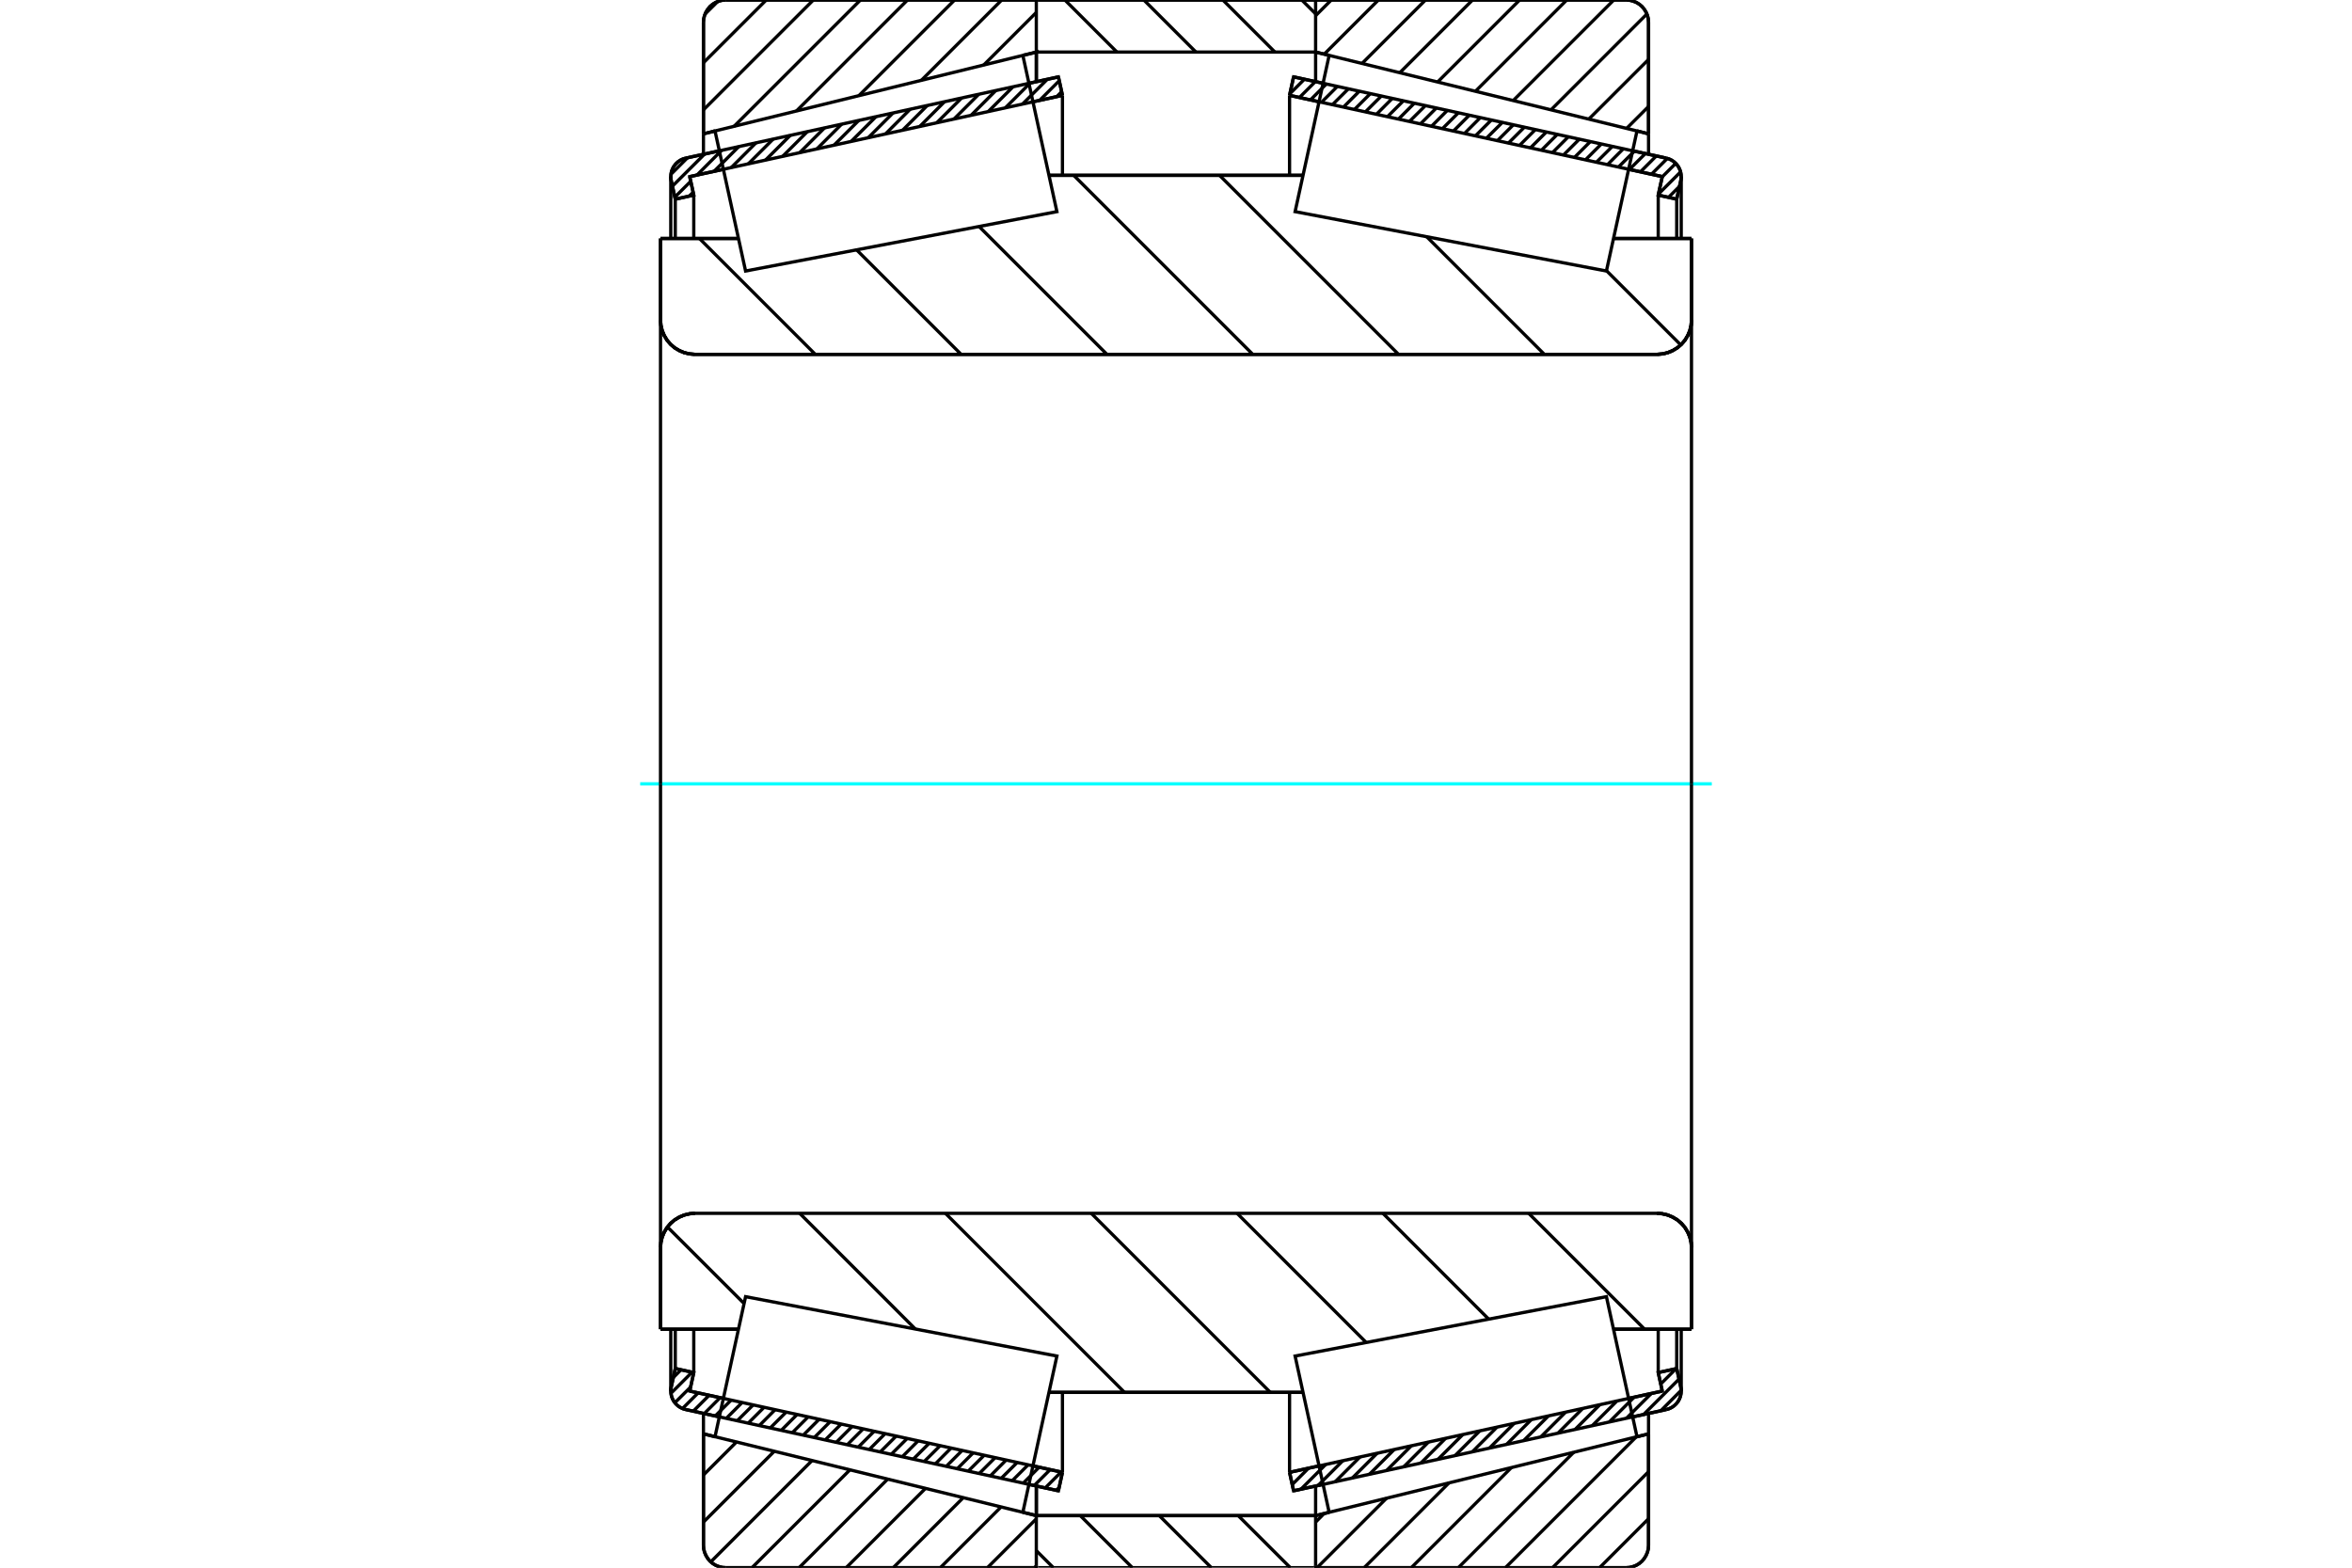 <?xml version="1.0" standalone="no"?>
<!DOCTYPE svg PUBLIC "-//W3C//DTD SVG 1.1//EN"
	"http://www.w3.org/Graphics/SVG/1.1/DTD/svg11.dtd">
<svg xmlns="http://www.w3.org/2000/svg" height="100%" width="100%" viewBox="0 0 36000 24000">
	<rect x="-1800" y="-1200" width="39600" height="26400" style="fill:#FFF"/>
	<g style="fill:none; fill-rule:evenodd" transform="matrix(1 0 0 1 0 0)">
		<g style="fill:none; stroke:#000; stroke-width:50; shape-rendering:geometricPrecision">
			<line x1="11010" y1="21692" x2="10496" y2="21579"/>
			<line x1="16200" y1="22823" x2="15749" y2="22725"/>
			<line x1="16262" y1="22540" x2="16200" y2="22823"/>
			<line x1="15811" y1="22441" x2="16262" y2="22540"/>
			<line x1="10557" y1="21296" x2="11072" y2="21408"/>
			<line x1="10619" y1="21013" x2="10557" y2="21296"/>
			<line x1="10336" y1="20951" x2="10619" y2="21013"/>
			<line x1="10274" y1="21234" x2="10336" y2="20951"/>
			<polyline points="10274,21234 10269,21265 10267,21296 10271,21340 10280,21382 10297,21423 10319,21460 10346,21494 10378,21524 10414,21548 10454,21567 10496,21579"/>
			<line x1="15749" y1="1275" x2="16200" y2="1177"/>
			<line x1="10496" y1="2421" x2="11010" y2="2308"/>
			<polyline points="10496,2421 10454,2433 10414,2452 10378,2476 10346,2506 10319,2540 10297,2577 10280,2618 10271,2660 10267,2704 10269,2735 10274,2766"/>
			<line x1="10336" y1="3049" x2="10274" y2="2766"/>
			<line x1="10619" y1="2987" x2="10336" y2="3049"/>
			<line x1="10557" y1="2704" x2="10619" y2="2987"/>
			<line x1="11072" y1="2592" x2="10557" y2="2704"/>
			<line x1="16262" y1="1460" x2="15811" y2="1559"/>
			<line x1="16200" y1="1177" x2="16262" y2="1460"/>
			<line x1="10336" y1="20349" x2="10336" y2="20951"/>
			<line x1="10336" y1="3049" x2="10336" y2="3651"/>
			<line x1="10619" y1="20349" x2="10619" y2="21013"/>
			<line x1="10619" y1="2987" x2="10619" y2="3651"/>
			<line x1="16262" y1="21316" x2="16262" y2="22540"/>
			<line x1="16262" y1="1460" x2="16262" y2="2684"/>
			<line x1="10267" y1="20349" x2="10267" y2="21296"/>
			<line x1="10267" y1="2704" x2="10267" y2="3651"/>
			<line x1="20251" y1="22725" x2="19800" y2="22823"/>
			<line x1="25504" y1="21579" x2="24990" y2="21692"/>
			<polyline points="25504,21579 25546,21567 25586,21548 25622,21524 25654,21494 25681,21460 25703,21423 25720,21382 25729,21340 25733,21296 25731,21265 25726,21234"/>
			<line x1="25664" y1="20951" x2="25726" y2="21234"/>
			<line x1="25381" y1="21013" x2="25664" y2="20951"/>
			<line x1="25443" y1="21296" x2="25381" y2="21013"/>
			<line x1="24928" y1="21408" x2="25443" y2="21296"/>
			<line x1="19738" y1="22540" x2="20189" y2="22441"/>
			<line x1="19800" y1="22823" x2="19738" y2="22540"/>
			<line x1="24990" y1="2308" x2="25504" y2="2421"/>
			<line x1="19800" y1="1177" x2="20251" y2="1275"/>
			<line x1="19738" y1="1460" x2="19800" y2="1177"/>
			<line x1="20189" y1="1559" x2="19738" y2="1460"/>
			<line x1="25443" y1="2704" x2="24928" y2="2592"/>
			<line x1="25381" y1="2987" x2="25443" y2="2704"/>
			<line x1="25664" y1="3049" x2="25381" y2="2987"/>
			<line x1="25726" y1="2766" x2="25664" y2="3049"/>
			<polyline points="25726,2766 25731,2735 25733,2704 25729,2660 25720,2618 25703,2577 25681,2540 25654,2506 25622,2476 25586,2452 25546,2433 25504,2421"/>
			<line x1="25381" y1="3651" x2="25381" y2="2987"/>
			<line x1="25381" y1="21013" x2="25381" y2="20349"/>
			<line x1="19738" y1="2684" x2="19738" y2="1460"/>
			<line x1="19738" y1="22540" x2="19738" y2="21316"/>
			<line x1="25664" y1="3651" x2="25664" y2="3049"/>
			<line x1="25664" y1="20951" x2="25664" y2="20349"/>
			<line x1="25733" y1="3651" x2="25733" y2="2704"/>
			<line x1="25733" y1="21296" x2="25733" y2="20349"/>
			<line x1="15862" y1="23203" x2="20137" y2="23203"/>
			<line x1="15862" y1="23203" x2="15862" y2="23203"/>
			<polyline points="20137,25 20136,21 20135,17 20133,13 20131,10 20129,7 20125,5 20122,3 20118,1 20115,0 20111,0"/>
			<line x1="15888" y1="0" x2="20111" y2="0"/>
			<polyline points="15888,0 15884,0 15880,1 15876,3 15872,5 15869,8 15867,11 15864,15 15863,19 15862,23"/>
			<line x1="20137" y1="22748" x2="20137" y2="23203"/>
			<line x1="20137" y1="797" x2="20137" y2="1252"/>
			<line x1="15862" y1="22748" x2="15862" y2="23203"/>
			<line x1="15862" y1="797" x2="15862" y2="1252"/>
			<polyline points="10110,4899 10116,4981 10135,5061 10167,5137 10210,5208 10264,5271 10326,5324 10397,5367 10473,5399 10553,5418 10636,5425"/>
			<line x1="25364" y1="5425" x2="10636" y2="5425"/>
			<polyline points="25364,5425 25447,5418 25527,5399 25603,5367 25674,5324 25736,5271 25790,5208 25833,5137 25865,5061 25884,4981 25890,4899"/>
			<line x1="25890" y1="3651" x2="25890" y2="4899"/>
			<line x1="24697" y1="3651" x2="25890" y2="3651"/>
			<line x1="16056" y1="2684" x2="19944" y2="2684"/>
			<line x1="10110" y1="3651" x2="11303" y2="3651"/>
			<line x1="10110" y1="4899" x2="10110" y2="3651"/>
			<polyline points="10636,18575 10553,18582 10473,18601 10397,18633 10326,18676 10264,18729 10210,18792 10167,18863 10135,18939 10116,19019 10110,19101"/>
			<line x1="10110" y1="20349" x2="10110" y2="19101"/>
			<line x1="11303" y1="20349" x2="10110" y2="20349"/>
			<line x1="19944" y1="21316" x2="16056" y2="21316"/>
			<line x1="25890" y1="20349" x2="24697" y2="20349"/>
			<line x1="25890" y1="19101" x2="25890" y2="20349"/>
			<polyline points="25890,19101 25884,19019 25865,18939 25833,18863 25790,18792 25736,18729 25674,18676 25603,18633 25527,18601 25447,18582 25364,18575"/>
			<line x1="16056" y1="3263" x2="16056" y2="3263"/>
			<line x1="16056" y1="20737" x2="16056" y2="20737"/>
			<line x1="19944" y1="20737" x2="19944" y2="20737"/>
			<line x1="19944" y1="3263" x2="19944" y2="3263"/>
			<polyline points="10110,4899 10116,4981 10135,5061 10167,5137 10210,5208 10264,5271 10326,5324 10397,5367 10473,5399 10553,5418 10636,5425"/>
			<polyline points="10636,18575 10553,18582 10473,18601 10397,18633 10326,18676 10264,18729 10210,18792 10167,18863 10135,18939 10116,19019 10110,19101"/>
			<polyline points="25364,5425 25447,5418 25527,5399 25603,5367 25674,5324 25736,5271 25790,5208 25833,5137 25865,5061 25884,4981 25890,4899"/>
			<polyline points="25890,19101 25884,19019 25865,18939 25833,18863 25790,18792 25736,18729 25674,18676 25603,18633 25527,18601 25447,18582 25364,18575"/>
			<polyline points="15837,24000 15841,24000 15845,23999 15848,23997 15852,23995 15855,23993 15857,23990 15860,23987 15861,23983 15862,23980"/>
			<line x1="15863" y1="23203" x2="15863" y2="23203"/>
			<line x1="15656" y1="23152" x2="15863" y2="23203"/>
			<line x1="10767" y1="21951" x2="10944" y2="21995"/>
			<line x1="10767" y1="23658" x2="10767" y2="21951"/>
			<polyline points="10767,23658 10771,23712 10784,23764 10805,23813 10833,23859 10867,23900 10908,23935 10954,23963 11004,23983 11056,23996 11109,24000"/>
			<line x1="15837" y1="24000" x2="11109" y2="24000"/>
			<polyline points="15863,21 15861,17 15860,13 15857,10 15855,7 15852,5 15848,3 15845,1 15841,0 15837,0"/>
			<line x1="11109" y1="0" x2="15837" y2="0"/>
			<polyline points="11109,0 11056,4 11004,17 10954,37 10908,65 10867,100 10833,141 10805,187 10784,236 10771,288 10767,342"/>
			<line x1="10767" y1="2049" x2="10767" y2="342"/>
			<line x1="10944" y1="2005" x2="10767" y2="2049"/>
			<line x1="15863" y1="797" x2="15656" y2="848"/>
			<line x1="15863" y1="22748" x2="15863" y2="23203"/>
			<line x1="15863" y1="797" x2="15863" y2="1252"/>
			<line x1="10767" y1="21638" x2="10767" y2="21951"/>
			<line x1="10767" y1="2049" x2="10767" y2="2362"/>
			<polyline points="25233,342 25229,288 25216,236 25195,187 25167,141 25133,100 25092,65 25046,37 24996,17 24944,4 24891,0"/>
			<line x1="20163" y1="0" x2="24891" y2="0"/>
			<polyline points="20163,0 20159,0 20155,1 20151,3 20148,5 20145,8 20142,11 20140,14 20138,18 20137,22 20137,26"/>
			<line x1="20344" y1="848" x2="20137" y2="797"/>
			<line x1="25233" y1="2049" x2="25056" y2="2005"/>
			<line x1="25233" y1="342" x2="25233" y2="2049"/>
			<polyline points="24891,24000 24944,23996 24996,23983 25046,23963 25092,23935 25133,23900 25167,23859 25195,23813 25216,23764 25229,23712 25233,23658"/>
			<line x1="25233" y1="21951" x2="25233" y2="23658"/>
			<line x1="25056" y1="21995" x2="25233" y2="21951"/>
			<line x1="20137" y1="23203" x2="20344" y2="23152"/>
			<line x1="20137" y1="23203" x2="20137" y2="23203"/>
			<polyline points="20137,23974 20137,23978 20138,23982 20140,23986 20142,23989 20145,23992 20148,23995 20151,23997 20155,23999 20159,24000 20163,24000"/>
			<line x1="24891" y1="24000" x2="20163" y2="24000"/>
			<line x1="25233" y1="2362" x2="25233" y2="2049"/>
			<line x1="25233" y1="21951" x2="25233" y2="21638"/>
		</g>
		<g style="fill:none; stroke:#0FF; stroke-width:50; shape-rendering:geometricPrecision">
			<line x1="9799" y1="12000" x2="26201" y2="12000"/>
		</g>
		<g style="fill:none; stroke:#000; stroke-width:50; shape-rendering:geometricPrecision">
			<line x1="24589" y1="4144" x2="25726" y2="5281"/>
			<line x1="21837" y1="3624" x2="23638" y2="5425"/>
			<line x1="18666" y1="2684" x2="21406" y2="5425"/>
			<line x1="16434" y1="2684" x2="19175" y2="5425"/>
			<line x1="14985" y1="3467" x2="16943" y2="5425"/>
			<line x1="13111" y1="3825" x2="14711" y2="5425"/>
			<line x1="10705" y1="3651" x2="12479" y2="5425"/>
			<line x1="23398" y1="18575" x2="25172" y2="20349"/>
			<line x1="21167" y1="18575" x2="22786" y2="20195"/>
			<line x1="18935" y1="18575" x2="20912" y2="20553"/>
			<line x1="16703" y1="18575" x2="19444" y2="21316"/>
			<line x1="14471" y1="18575" x2="17212" y2="21316"/>
			<line x1="12240" y1="18575" x2="14011" y2="20347"/>
			<line x1="10216" y1="18784" x2="11389" y2="19956"/>
			<polyline points="10110,12000 10110,3651 10110,4899 10116,4981 10135,5061 10167,5137 10210,5208 10264,5271 10326,5324 10397,5367 10473,5399 10553,5418 10636,5425 25364,5425 25447,5418 25527,5399 25603,5367 25674,5324 25736,5271 25790,5208 25833,5137 25865,5061 25884,4981 25890,4899 25890,3651"/>
			<line x1="25890" y1="4899" x2="25890" y2="12000"/>
			<line x1="25890" y1="3651" x2="24697" y2="3651"/>
			<line x1="19944" y1="2684" x2="16056" y2="2684"/>
			<line x1="11303" y1="3651" x2="10110" y2="3651"/>
			<line x1="10110" y1="20349" x2="11303" y2="20349"/>
			<line x1="16056" y1="21316" x2="19944" y2="21316"/>
			<line x1="24697" y1="20349" x2="25890" y2="20349"/>
			<line x1="25890" y1="12000" x2="25890" y2="19101"/>
			<polyline points="25890,20349 25890,19101 25884,19019 25865,18939 25833,18863 25790,18792 25736,18729 25674,18676 25603,18633 25527,18601 25447,18582 25364,18575 10636,18575 10553,18582 10473,18601 10397,18633 10326,18676 10264,18729 10210,18792 10167,18863 10135,18939 10116,19019 10110,19101 10110,20349 10110,12000"/>
			<line x1="25233" y1="23250" x2="24483" y2="24000"/>
			<line x1="25233" y1="22530" x2="23763" y2="24000"/>
			<line x1="25045" y1="21997" x2="23042" y2="24000"/>
			<line x1="24089" y1="22232" x2="22321" y2="24000"/>
			<line x1="23134" y1="22467" x2="21601" y2="24000"/>
			<line x1="22179" y1="22701" x2="20880" y2="24000"/>
			<line x1="21223" y1="22936" x2="20159" y2="24000"/>
			<line x1="20268" y1="23170" x2="20137" y2="23302"/>
			<line x1="25233" y1="1630" x2="24897" y2="1966"/>
			<line x1="25233" y1="910" x2="24318" y2="1824"/>
			<line x1="25208" y1="214" x2="23740" y2="1682"/>
			<line x1="24701" y1="0" x2="23161" y2="1540"/>
			<line x1="23981" y1="0" x2="22583" y2="1398"/>
			<line x1="23260" y1="0" x2="22004" y2="1256"/>
			<line x1="22539" y1="0" x2="21425" y2="1114"/>
			<line x1="21819" y1="0" x2="20847" y2="972"/>
			<line x1="21098" y1="0" x2="20268" y2="830"/>
			<line x1="20377" y1="0" x2="20137" y2="240"/>
			<polyline points="25233,2049 25233,342 25229,288 25216,236 25195,187 25167,141 25133,100 25092,65 25046,37 24996,17 24944,4 24891,0 20163,0 20159,0 20155,1 20151,3 20148,5 20145,8 20142,11 20140,14 20138,18 20137,22 20137,26"/>
			<line x1="25056" y1="2005" x2="25233" y2="2049"/>
			<line x1="20137" y1="797" x2="20344" y2="848"/>
			<line x1="20344" y1="23152" x2="20137" y2="23203"/>
			<line x1="25233" y1="21951" x2="25056" y2="21995"/>
			<line x1="20137" y1="23203" x2="20137" y2="23203"/>
			<polyline points="20137,23974 20137,23978 20138,23982 20140,23986 20142,23989 20145,23992 20148,23995 20151,23997 20155,23999 20159,24000 20163,24000 24891,24000 24944,23996 24996,23983 25046,23963 25092,23935 25133,23900 25167,23859 25195,23813 25216,23764 25229,23712 25233,23658 25233,21951"/>
			<line x1="15862" y1="23972" x2="15834" y2="24000"/>
			<line x1="15862" y1="23252" x2="15114" y2="24000"/>
			<line x1="15323" y1="23070" x2="14393" y2="24000"/>
			<line x1="14744" y1="22928" x2="13672" y2="24000"/>
			<line x1="14166" y1="22786" x2="12952" y2="24000"/>
			<line x1="13587" y1="22644" x2="12231" y2="24000"/>
			<line x1="13009" y1="22502" x2="11510" y2="24000"/>
			<line x1="12430" y1="22359" x2="10879" y2="23911"/>
			<line x1="11852" y1="22217" x2="10767" y2="23302"/>
			<line x1="11273" y1="22075" x2="10767" y2="22581"/>
			<line x1="15862" y1="190" x2="15057" y2="995"/>
			<line x1="15332" y1="0" x2="14102" y2="1230"/>
			<line x1="14611" y1="0" x2="13146" y2="1465"/>
			<line x1="13890" y1="0" x2="12191" y2="1699"/>
			<line x1="13170" y1="0" x2="11236" y2="1934"/>
			<line x1="12449" y1="0" x2="10767" y2="1682"/>
			<line x1="11728" y1="0" x2="10767" y2="961"/>
			<line x1="10984" y1="24" x2="10791" y2="216"/>
			<line x1="10767" y1="2049" x2="10767" y2="342"/>
			<polyline points="11109,0 11056,4 11004,17 10954,37 10908,65 10867,100 10833,141 10805,187 10784,236 10771,288 10767,342"/>
			<line x1="11109" y1="0" x2="15837" y2="0"/>
			<polyline points="15863,21 15861,17 15860,13 15857,10 15855,7 15852,5 15848,3 15845,1 15841,0 15837,0"/>
			<line x1="15863" y1="797" x2="15656" y2="848"/>
			<line x1="10944" y1="2005" x2="10767" y2="2049"/>
			<line x1="10767" y1="21951" x2="10944" y2="21995"/>
			<polyline points="15656,23152 15863,23203 15863,23203"/>
			<polyline points="15837,24000 15841,24000 15845,23999 15848,23997 15852,23995 15855,23993 15857,23990 15860,23987 15861,23983 15862,23980"/>
			<line x1="15837" y1="24000" x2="11109" y2="24000"/>
			<polyline points="10767,23658 10771,23712 10784,23764 10805,23813 10833,23859 10867,23900 10908,23935 10954,23963 11004,23983 11056,23996 11109,24000"/>
			<line x1="10767" y1="23658" x2="10767" y2="21951"/>
			<polyline points="24822,20923 25056,21995 20344,23152 20084,21956 19823,20760 24588,19851 24822,20923"/>
			<polyline points="24822,3077 24588,4149 19823,3240 20084,2044 20344,848 25056,2005 24822,3077"/>
			<polyline points="11178,20923 11412,19851 16177,20760 15916,21956 15656,23152 10944,21995 11178,20923"/>
			<polyline points="11178,3077 10944,2005 15656,848 15916,2044 16177,3240 11412,4149 11178,3077"/>
			<line x1="19925" y1="0" x2="20137" y2="212"/>
			<line x1="18717" y1="0" x2="19514" y2="797"/>
			<line x1="17508" y1="0" x2="18305" y2="797"/>
			<line x1="16299" y1="0" x2="17096" y2="797"/>
			<line x1="15862" y1="772" x2="15887" y2="797"/>
			<line x1="18952" y1="23203" x2="19750" y2="24000"/>
			<line x1="17744" y1="23203" x2="18541" y2="24000"/>
			<line x1="16535" y1="23203" x2="17332" y2="24000"/>
			<line x1="15862" y1="23739" x2="16123" y2="24000"/>
			<line x1="15862" y1="797" x2="15862" y2="26"/>
			<polyline points="15888,0 15884,0 15880,1 15876,3 15873,5 15870,8 15867,11 15865,14 15863,18 15862,22 15862,26"/>
			<line x1="15888" y1="0" x2="20111" y2="0"/>
			<polyline points="20137,26 20137,22 20136,18 20134,14 20132,11 20129,8 20126,5 20122,3 20119,1 20115,0 20111,0"/>
			<polyline points="20137,26 20137,797 15862,797"/>
			<polyline points="15862,23203 20137,23203 20137,23974"/>
			<polyline points="20111,24000 20115,24000 20119,23999 20122,23997 20126,23995 20129,23992 20132,23989 20134,23986 20136,23982 20137,23978 20137,23974"/>
			<line x1="20111" y1="24000" x2="15888" y2="24000"/>
			<polyline points="15862,23974 15862,23978 15863,23982 15865,23986 15867,23989 15870,23992 15873,23995 15876,23997 15880,23999 15884,24000 15888,24000"/>
			<line x1="15862" y1="23974" x2="15862" y2="23203"/>
			<line x1="25732" y1="21285" x2="25420" y2="21598"/>
			<line x1="25699" y1="21113" x2="25157" y2="21655"/>
			<line x1="25654" y1="20953" x2="25419" y2="21188"/>
			<line x1="25275" y1="21333" x2="24895" y2="21712"/>
			<line x1="25392" y1="21010" x2="25382" y2="21020"/>
			<line x1="25012" y1="21390" x2="24633" y2="21769"/>
			<line x1="24750" y1="21447" x2="24370" y2="21827"/>
			<line x1="24488" y1="21504" x2="24108" y2="21884"/>
			<line x1="24226" y1="21561" x2="23846" y2="21941"/>
			<line x1="23963" y1="21619" x2="23584" y2="21998"/>
			<line x1="23701" y1="21676" x2="23321" y2="22055"/>
			<line x1="23439" y1="21733" x2="23059" y2="22113"/>
			<line x1="23177" y1="21790" x2="22797" y2="22170"/>
			<line x1="22914" y1="21847" x2="22535" y2="22227"/>
			<line x1="22652" y1="21904" x2="22272" y2="22284"/>
			<line x1="22390" y1="21962" x2="22010" y2="22341"/>
			<line x1="22127" y1="22019" x2="21748" y2="22398"/>
			<line x1="21865" y1="22076" x2="21486" y2="22456"/>
			<line x1="21603" y1="22133" x2="21223" y2="22513"/>
			<line x1="21341" y1="22190" x2="20961" y2="22570"/>
			<line x1="21078" y1="22248" x2="20699" y2="22627"/>
			<line x1="20816" y1="22305" x2="20437" y2="22684"/>
			<line x1="20554" y1="22362" x2="20174" y2="22742"/>
			<line x1="20292" y1="22419" x2="19912" y2="22799"/>
			<line x1="20029" y1="22476" x2="19779" y2="22727"/>
			<line x1="19767" y1="22533" x2="19742" y2="22559"/>
			<line x1="25707" y1="2853" x2="25538" y2="3022"/>
			<line x1="25723" y1="2632" x2="25384" y2="2971"/>
			<line x1="25649" y1="2501" x2="25442" y2="2708"/>
			<line x1="25520" y1="2425" x2="25277" y2="2668"/>
			<line x1="25352" y1="2387" x2="25109" y2="2631"/>
			<line x1="25184" y1="2351" x2="24940" y2="2594"/>
			<line x1="25016" y1="2314" x2="24772" y2="2558"/>
			<line x1="24847" y1="2277" x2="24604" y2="2521"/>
			<line x1="24679" y1="2241" x2="24435" y2="2484"/>
			<line x1="24511" y1="2204" x2="24267" y2="2448"/>
			<line x1="24342" y1="2167" x2="24098" y2="2411"/>
			<line x1="24174" y1="2130" x2="23930" y2="2374"/>
			<line x1="24005" y1="2094" x2="23762" y2="2337"/>
			<line x1="23837" y1="2057" x2="23593" y2="2301"/>
			<line x1="23669" y1="2020" x2="23425" y2="2264"/>
			<line x1="23500" y1="1984" x2="23257" y2="2227"/>
			<line x1="23332" y1="1947" x2="23088" y2="2191"/>
			<line x1="23164" y1="1910" x2="22920" y2="2154"/>
			<line x1="22995" y1="1874" x2="22751" y2="2117"/>
			<line x1="22827" y1="1837" x2="22583" y2="2080"/>
			<line x1="22658" y1="1800" x2="22415" y2="2044"/>
			<line x1="22490" y1="1763" x2="22246" y2="2007"/>
			<line x1="22322" y1="1727" x2="22078" y2="1970"/>
			<line x1="22153" y1="1690" x2="21910" y2="1934"/>
			<line x1="21985" y1="1653" x2="21741" y2="1897"/>
			<line x1="21817" y1="1617" x2="21573" y2="1860"/>
			<line x1="21648" y1="1580" x2="21405" y2="1824"/>
			<line x1="21480" y1="1543" x2="21236" y2="1787"/>
			<line x1="21311" y1="1506" x2="21068" y2="1750"/>
			<line x1="21143" y1="1470" x2="20899" y2="1713"/>
			<line x1="20975" y1="1433" x2="20731" y2="1677"/>
			<line x1="20806" y1="1396" x2="20563" y2="1640"/>
			<line x1="20638" y1="1360" x2="20394" y2="1603"/>
			<line x1="20470" y1="1323" x2="20226" y2="1567"/>
			<line x1="20301" y1="1286" x2="20058" y2="1530"/>
			<line x1="20133" y1="1249" x2="19889" y2="1493"/>
			<line x1="19965" y1="1213" x2="19744" y2="1434"/>
			<polyline points="19738,1460 19800,1177 25504,2421"/>
			<polyline points="25726,2766 25732,2721 25731,2675 25723,2630 25708,2587 25687,2547 25659,2511 25626,2480 25589,2454 25548,2434 25504,2421"/>
			<polyline points="25726,2766 25664,3049 25381,2987 25443,2704 19738,1460"/>
			<polyline points="19738,22540 25443,21296 25381,21013 25664,20951 25726,21234"/>
			<polyline points="25504,21579 25548,21566 25589,21546 25626,21520 25659,21489 25687,21453 25708,21413 25723,21370 25731,21325 25732,21279 25726,21234"/>
			<polyline points="25504,21579 19800,22823 19738,22540"/>
			<line x1="16212" y1="22771" x2="16167" y2="22816"/>
			<line x1="16242" y1="22535" x2="15998" y2="22779"/>
			<line x1="16074" y1="22499" x2="15830" y2="22742"/>
			<line x1="15905" y1="22462" x2="15662" y2="22706"/>
			<line x1="15737" y1="22425" x2="15493" y2="22669"/>
			<line x1="15569" y1="22389" x2="15325" y2="22632"/>
			<line x1="15400" y1="22352" x2="15157" y2="22596"/>
			<line x1="15232" y1="22315" x2="14988" y2="22559"/>
			<line x1="15064" y1="22279" x2="14820" y2="22522"/>
			<line x1="14895" y1="22242" x2="14651" y2="22486"/>
			<line x1="14727" y1="22205" x2="14483" y2="22449"/>
			<line x1="14558" y1="22168" x2="14315" y2="22412"/>
			<line x1="14390" y1="22132" x2="14146" y2="22375"/>
			<line x1="14222" y1="22095" x2="13978" y2="22339"/>
			<line x1="14053" y1="22058" x2="13810" y2="22302"/>
			<line x1="13885" y1="22022" x2="13641" y2="22265"/>
			<line x1="13717" y1="21985" x2="13473" y2="22229"/>
			<line x1="13548" y1="21948" x2="13304" y2="22192"/>
			<line x1="13380" y1="21911" x2="13136" y2="22155"/>
			<line x1="13211" y1="21875" x2="12968" y2="22118"/>
			<line x1="13043" y1="21838" x2="12799" y2="22082"/>
			<line x1="12875" y1="21801" x2="12631" y2="22045"/>
			<line x1="12706" y1="21765" x2="12463" y2="22008"/>
			<line x1="12538" y1="21728" x2="12294" y2="21972"/>
			<line x1="12370" y1="21691" x2="12126" y2="21935"/>
			<line x1="12201" y1="21654" x2="11958" y2="21898"/>
			<line x1="12033" y1="21618" x2="11789" y2="21861"/>
			<line x1="11864" y1="21581" x2="11621" y2="21825"/>
			<line x1="11696" y1="21544" x2="11452" y2="21788"/>
			<line x1="11528" y1="21508" x2="11284" y2="21751"/>
			<line x1="11359" y1="21471" x2="11116" y2="21715"/>
			<line x1="11191" y1="21434" x2="10947" y2="21678"/>
			<line x1="11023" y1="21397" x2="10779" y2="21641"/>
			<line x1="10854" y1="21361" x2="10611" y2="21604"/>
			<line x1="10686" y1="21324" x2="10446" y2="21564"/>
			<line x1="10571" y1="21234" x2="10329" y2="21475"/>
			<line x1="10593" y1="21007" x2="10270" y2="21330"/>
			<line x1="10424" y1="20970" x2="10306" y2="21089"/>
			<line x1="16250" y1="1404" x2="16175" y2="1479"/>
			<line x1="16213" y1="1236" x2="15913" y2="1536"/>
			<line x1="16030" y1="1214" x2="15651" y2="1593"/>
			<line x1="15768" y1="1271" x2="15388" y2="1651"/>
			<line x1="15506" y1="1328" x2="15126" y2="1708"/>
			<line x1="15243" y1="1385" x2="14864" y2="1765"/>
			<line x1="14981" y1="1443" x2="14602" y2="1822"/>
			<line x1="14719" y1="1500" x2="14339" y2="1879"/>
			<line x1="14457" y1="1557" x2="14077" y2="1937"/>
			<line x1="14194" y1="1614" x2="13815" y2="1994"/>
			<line x1="13932" y1="1671" x2="13553" y2="2051"/>
			<line x1="13670" y1="1728" x2="13290" y2="2108"/>
			<line x1="13408" y1="1786" x2="13028" y2="2165"/>
			<line x1="13145" y1="1843" x2="12766" y2="2222"/>
			<line x1="12883" y1="1900" x2="12503" y2="2280"/>
			<line x1="12621" y1="1957" x2="12241" y2="2337"/>
			<line x1="12359" y1="2014" x2="11979" y2="2394"/>
			<line x1="12096" y1="2072" x2="11717" y2="2451"/>
			<line x1="11834" y1="2129" x2="11454" y2="2508"/>
			<line x1="11572" y1="2186" x2="11192" y2="2566"/>
			<line x1="11309" y1="2243" x2="10930" y2="2623"/>
			<line x1="10610" y1="2943" x2="10550" y2="3002"/>
			<line x1="11047" y1="2300" x2="10668" y2="2680"/>
			<line x1="10573" y1="2775" x2="10329" y2="3018"/>
			<line x1="10785" y1="2358" x2="10292" y2="2850"/>
			<line x1="10523" y1="2415" x2="10270" y2="2668"/>
			<polyline points="16262,1460 16200,1177 10496,2421 10452,2434 10411,2454 10374,2480 10341,2511 10313,2547 10292,2587 10277,2630 10269,2675 10268,2721 10274,2766 10336,3049 10619,2987 10557,2704 16262,1460"/>
			<polyline points="16262,22540 10557,21296 10619,21013 10336,20951 10274,21234 10268,21279 10269,21325 10277,21370 10292,21413 10313,21453 10341,21489 10374,21520 10411,21546 10452,21566 10496,21579 16200,22823 16262,22540"/>
		</g>
	</g>
</svg>

